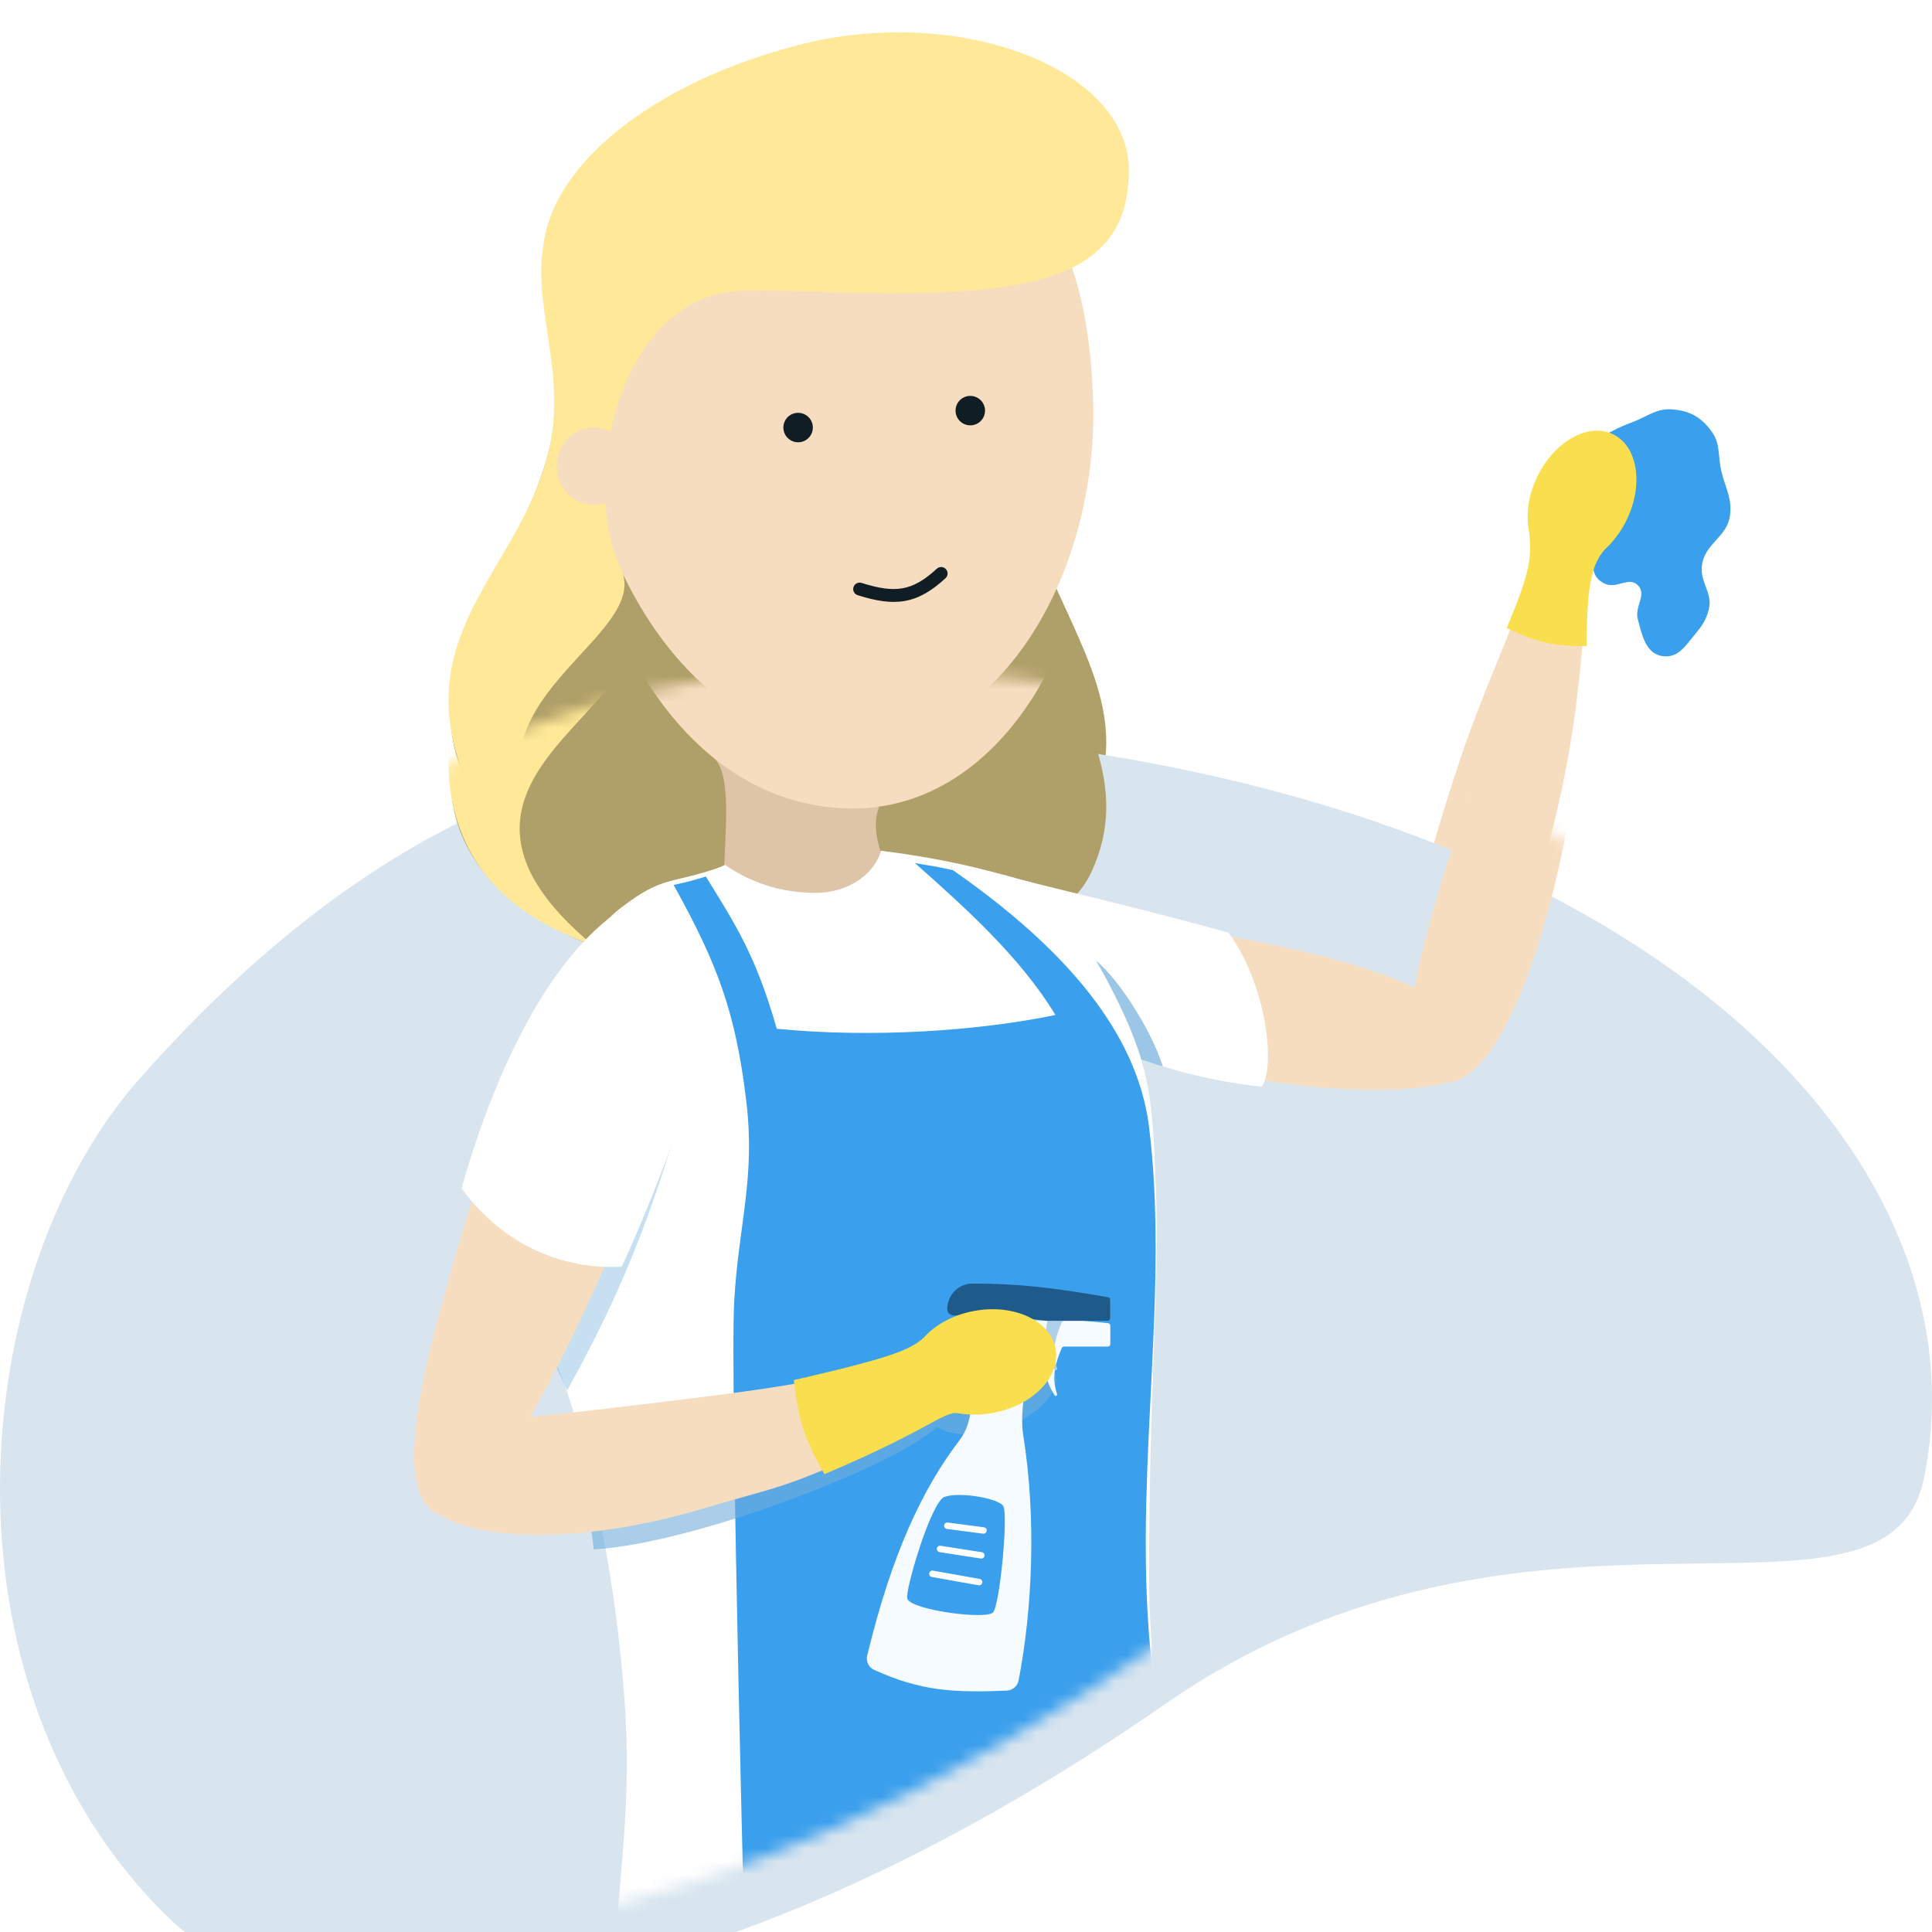 <?xml version="1.0" encoding="UTF-8"?> <svg xmlns="http://www.w3.org/2000/svg" width="150" height="150" viewBox="0 0 150 150" fill="none"> <g clip-path="url(#clip0)"> <path d="M42.495 35.458C44.933 26.79 38.878 19.52 45.271 13.18C55.664 2.874 92.132 5.018 84.732 16.181C68.612 40.495 91.065 49.096 84.732 62.718C79.355 74.282 37.059 75.053 35.053 56.698C34.021 47.255 39.923 44.602 42.495 35.458Z" fill="#AF9F68"></path> <path d="M129.87 31.787C131.207 31.902 132.072 32.387 132.867 33.468C133.595 34.459 133.36 35.324 133.632 36.524C133.936 37.864 134.478 38.609 134.322 39.975C134.125 41.703 132.391 42.137 132.143 43.859C131.946 45.226 133.021 46.025 132.66 47.359C132.439 48.174 132.144 48.598 131.601 49.245C130.858 50.13 130.336 51.05 129.184 50.953C127.811 50.837 127.507 49.397 127.157 48.065C126.897 47.075 127.881 46.179 127.168 45.445C126.472 44.727 125.518 45.741 124.61 45.323C122.495 44.347 124.758 41.625 124.153 39.376C123.711 37.735 121.808 36.932 122.464 35.364C122.954 34.196 123.999 34.092 125.117 33.497C125.775 33.147 126.169 32.998 126.863 32.726C128.009 32.277 128.645 31.682 129.87 31.787Z" fill="#3A9FEC"></path> <path d="M92.755 67.292C103.424 68.839 116.632 72.387 114.62 77.626C113.39 80.828 97.735 79.92 88.973 76.623C76.403 71.893 66.955 63.233 72.192 62.428C75.047 61.989 81.318 65.634 92.755 67.292Z" fill="#F7DDBF"></path> <path d="M120.932 62.739C118.36 73.842 114.728 79.854 111.742 78.953C109.526 78.284 107.276 77.362 113.271 59.226C115.751 51.724 119.635 44.578 118.953 41.92C118.214 39.034 121.901 39.026 123.05 39.727C124.213 40.438 125.566 41.706 124.257 42.833C122.549 44.302 123.591 51.261 120.932 62.739Z" fill="#F7DDBF"></path> <ellipse cx="122.829" cy="38.678" rx="3.854" ry="5.515" transform="rotate(25.909 122.829 38.678)" fill="#F9DE4D"></ellipse> <path d="M116.979 48.76C119.13 43.661 118.908 42.955 118.629 40.434L125.075 42.183C123.63 43.423 123.189 45.048 123.189 50.151C120.687 50.207 119.32 49.878 116.979 48.76Z" fill="#F9DE4D"></path> <path d="M56.231 62.688C56.24 59.825 56.897 55.103 55.378 53.797C58.267 55.215 66.507 56.974 68.26 57.674C67.822 58.633 67.982 59.97 68.394 61.19C66.372 62.097 58.321 62.841 56.231 62.688Z" fill="#DFC5A7"></path> <path d="M84.031 86.926C83.84 104.681 82.589 138.236 65.434 136.681C51.138 135.386 45.17 110.38 45.599 94.955C46.231 72.225 48.375 66.256 56.299 62.167C59.67 62.423 64.339 62.167 68.397 61.051C77.847 62.886 84.283 63.47 84.031 86.926Z" fill="#DFC5A7"></path> <path d="M86.541 94.68C86.35 112.435 83.519 131.213 66.364 129.659C52.067 128.363 45.859 107.969 46.288 92.544C46.849 72.382 48.131 65.555 56.287 62.153C58.207 63.455 60.463 64.321 63.357 64.321C65.681 64.321 67.81 63.031 68.401 61.062C79.874 67.094 86.793 71.224 86.541 94.68Z" fill="white"></path> <path d="M87.065 76.676L79.255 63.307C83.641 64.396 89.723 65.832 95.397 67.423C98.322 71.452 99.063 77.775 97.956 79.372C93.191 78.844 89.74 77.695 87.065 76.676Z" fill="white"></path> <g style="mix-blend-mode:multiply" opacity="0.7" filter="url(#filter0_f)"> <path d="M90.284 77.797C89.346 77.54 88.617 77.169 87.641 77.068C86.865 73.779 85.109 70.557 84.692 69.289C86.513 70.457 89.338 74.811 90.284 77.797Z" fill="#71AEDC"></path> </g> <path d="M89.77 88.047C89.53 81.204 89.363 78.695 87.657 74.652C85.925 70.546 82.08 64.022 80.045 63.499C78.011 62.975 74.344 61.779 68.405 61.055C67.653 67.697 70.801 68.996 69.167 77.895C62.235 72.12 58.894 67.627 55.904 62.334C51.989 63.693 51.55 62.938 48.274 65.431C43.983 68.697 41.704 75.604 40.516 81.549C39.483 86.714 40.019 85.336 40.516 91.491C40.939 96.725 43.152 99.864 44.536 104.673C46.013 109.803 47.477 116.137 48.274 124.457C49.212 134.246 50.184 131.125 49.382 143.428L89.465 126.869C89.465 126.869 89.213 122.771 89.213 117.677C89.213 102.662 90.01 94.89 89.77 88.047Z" fill="white"></path> <g style="mix-blend-mode:multiply" opacity="0.4" filter="url(#filter1_f)"> <path d="M54.454 75.886C51.07 88.265 48.766 94.385 44.034 102.96L42.698 100.11L54.454 75.886Z" fill="#71AEDC"></path> </g> <path d="M84.871 31.115C85.279 44.59 77.484 58.275 65.534 57.76C53.584 57.245 46.139 44.588 44.602 31.197C43.066 17.806 53.584 7.802 65.534 8.317C77.484 8.832 84.399 15.562 84.871 31.115Z" fill="#F7DDBF"></path> <path d="M87.644 13.235C87.644 22.61 78.297 23.176 61.932 22.61C45.568 22.045 42.614 26.864 42.175 20.415C41.736 13.966 49.476 6.752 61.932 3.512C74.388 0.271 87.644 5.284 87.644 13.235Z" fill="#FFE897"></path> <path d="M42.743 34.334C44.273 26.499 38.899 19.978 45.082 13.389C47.838 10.452 62.646 22.252 57.235 22.601C48.055 23.192 44.968 37.42 48.2 44.141C51.082 50.134 30.895 55.803 46.041 68.392C41.187 66.651 36.343 63.611 35.093 57.101C33.299 47.762 41.024 43.139 42.743 34.334Z" fill="#FFE897"></path> <path d="M66.893 45.257C66.63 45.174 66.349 45.319 66.266 45.583C66.182 45.846 66.328 46.127 66.591 46.21L66.893 45.257ZM73.41 44.892C73.613 44.705 73.626 44.389 73.439 44.186C73.252 43.983 72.936 43.969 72.733 44.156L73.41 44.892ZM66.591 46.21C67.995 46.655 69.157 46.853 70.257 46.657C71.367 46.459 72.345 45.872 73.41 44.892L72.733 44.156C71.743 45.066 70.933 45.52 70.081 45.672C69.219 45.826 68.244 45.685 66.893 45.257L66.591 46.21Z" fill="#111D25"></path> <ellipse cx="75.333" cy="31.881" rx="1.144" ry="1.144" fill="#111D25"></ellipse> <ellipse cx="61.965" cy="33.195" rx="1.144" ry="1.144" fill="#111D25"></ellipse> <ellipse cx="46.08" cy="36.192" rx="2.862" ry="2.997" fill="#F7DDBF"></ellipse> <path d="M49.475 86.836C46.221 96.31 37.525 113.73 34.461 112.772C28.936 111.046 34.593 95.701 38.268 82.499C42.035 68.964 48.473 63.889 52.207 64.642C55.232 65.252 53.462 75.229 49.475 86.836Z" fill="#F7DDBF"></path> <path d="M53.16 63.997C56.058 63.868 56.038 70.584 55.061 74.828C54.043 79.252 50.667 88.215 48.271 93.349C42.847 93.626 38.453 90.915 35.839 87.26C38.935 76.258 44.882 64.366 53.16 63.997Z" fill="white"></path> <g filter="url(#filter2_d)"> <path d="M58.436 79.943C57.61 73.096 56.217 69.365 52.8 63.208C53.774 62.996 54.336 62.856 55.3 62.551C57.536 66.175 59.184 68.661 60.808 74.374C68.251 75.104 76.454 74.542 82.443 73.304C79.707 68.767 75.24 64.8 71.658 61.619L71.534 61.509C72.691 61.699 73.353 61.805 74.482 62.06C83.365 68.249 88.727 74.716 89.69 81.82C91.284 94.533 88.698 107.725 89.69 121.158C89.872 123.626 88.66 127.06 88.66 127.06L58.631 139.968C58.631 139.968 57.145 101.503 57.508 95.448C57.87 89.393 59.163 85.965 58.436 79.943Z" fill="#3A9FEC"></path> </g> <g style="mix-blend-mode:multiply" opacity="0.6" filter="url(#filter3_f)"> <path d="M68.236 118.558C65.521 118.113 49.709 112.251 46.127 110.834C47.486 116.27 47.848 119.984 47.848 119.984C54.974 122.004 65.755 122.4 70.526 121.766C71.589 123.112 73.906 123.447 74.995 123.517C76.788 123.632 81.053 122.729 80.491 120.196C79.923 117.635 76.246 116.68 73.646 117.024C72.105 117.228 71.038 117.849 69.844 118.79C69.247 118.89 68.854 118.929 68.392 118.892C68.331 118.792 68.339 118.632 68.236 118.558Z" fill="#71AEDC"></path> </g> <path d="M53.902 111.437C61.026 113.659 68.007 115.673 71.505 115.29C73.708 115.049 77.192 117.298 76.386 118.819C75.579 120.34 72.693 120.869 71.46 120.889C57.745 121.106 59.411 120.839 51.872 119.82C40.353 118.264 32.266 113.449 32.495 110.032C32.603 108.414 35.027 104.457 38.578 106.245C40.773 107.351 46.742 109.205 53.902 111.437Z" fill="#F7DDBF"></path> <ellipse cx="75.248" cy="118.142" rx="4.025" ry="5.679" transform="rotate(89.902 75.248 118.142)" fill="#F7DDBF"></ellipse> <g filter="url(#filter4_i)"> <path d="M12.971 143.78C-5.369 125.772 -2.586 93.842 10.907 78.667C30.133 57.045 50.368 49.242 79.385 52.717C128.449 58.592 154.388 84.917 149.39 109.705C146.547 123.805 118.78 107.645 90.424 127.33C55.542 151.544 24.608 155.206 12.971 143.78Z" fill="#D8E5EF"></path> </g> <mask id="mask0" maskUnits="userSpaceOnUse" x="0" y="51" width="151" height="99"> <path d="M12.971 143.78C-5.369 125.772 -2.586 93.842 10.908 78.667C30.133 57.045 50.368 49.242 79.386 52.717C128.449 58.592 154.388 84.917 149.39 109.705C146.547 123.805 118.781 107.645 90.424 127.33C55.542 151.544 24.608 155.206 12.971 143.78Z" fill="#3A9FEC"></path> </mask> <g mask="url(#mask0)"> <g filter="url(#filter5_d)"> <path d="M42.495 35.458C44.933 26.79 38.878 19.52 45.271 13.18C55.664 2.874 92.132 5.018 84.732 16.181C68.612 40.495 91.065 49.096 84.732 62.718C79.356 74.282 37.06 75.053 35.053 56.698C34.022 47.255 39.923 44.602 42.495 35.458Z" fill="#AF9F68"></path> <path d="M129.87 31.787C131.207 31.902 132.072 32.387 132.867 33.468C133.595 34.459 133.361 35.324 133.632 36.524C133.936 37.864 134.478 38.609 134.322 39.975C134.125 41.703 132.391 42.137 132.143 43.859C131.946 45.226 133.021 46.025 132.66 47.359C132.439 48.174 132.145 48.598 131.601 49.245C130.858 50.13 130.336 51.05 129.184 50.953C127.811 50.837 127.507 49.397 127.157 48.065C126.897 47.075 127.881 46.179 127.168 45.445C126.472 44.727 125.518 45.741 124.61 45.323C122.495 44.347 124.759 41.625 124.153 39.376C123.711 37.735 121.808 36.932 122.465 35.364C122.954 34.196 123.999 34.092 125.117 33.497C125.775 33.147 126.169 32.998 126.863 32.726C128.009 32.277 128.645 31.682 129.87 31.787Z" fill="#3A9FEC"></path> <path d="M92.755 67.292C103.424 68.839 116.632 72.387 114.62 77.626C113.391 80.828 97.735 79.92 88.973 76.623C76.403 71.893 66.955 63.233 72.192 62.428C75.047 61.989 81.318 65.634 92.755 67.292Z" fill="#F7DDBF"></path> <path d="M120.933 62.739C118.361 73.842 114.729 79.854 111.742 78.953C109.526 78.284 107.276 77.362 113.271 59.226C115.752 51.724 119.635 44.578 118.954 41.92C118.214 39.034 121.902 39.026 123.05 39.727C124.213 40.438 125.566 41.706 124.257 42.833C122.549 44.302 123.591 51.261 120.933 62.739Z" fill="#F7DDBF"></path> <path d="M56.231 62.688C56.24 59.825 56.897 55.103 55.378 53.797C58.267 55.215 66.507 56.974 68.26 57.674C67.822 58.633 67.982 59.97 68.394 61.19C66.372 62.097 58.321 62.841 56.231 62.688Z" fill="#DFC5A7"></path> <path d="M84.031 93.778C83.84 111.533 82.589 145.088 65.434 143.534C51.138 142.238 45.17 110.38 45.599 94.955C46.231 72.225 48.376 66.256 56.3 62.167C59.67 62.423 64.339 62.167 68.397 61.051C77.847 62.886 84.283 70.322 84.031 93.778Z" fill="#DFC5A7"></path> <path d="M86.541 94.68C86.35 112.435 83.519 131.213 66.364 129.659C52.067 128.363 45.859 107.969 46.288 92.544C46.849 72.382 48.131 65.555 56.287 62.153C58.207 63.455 60.463 64.321 63.357 64.321C65.681 64.321 67.81 63.031 68.401 61.062C79.874 67.094 86.793 71.224 86.541 94.68Z" fill="white"></path> <path d="M87.065 76.676L79.255 63.307C83.641 64.396 89.723 65.832 95.397 67.423C98.322 71.452 99.063 77.775 97.956 79.372C93.191 78.844 89.741 77.695 87.065 76.676Z" fill="white"></path> <g style="mix-blend-mode:multiply" opacity="0.7" filter="url(#filter6_f)"> <path d="M90.284 77.797C89.346 77.54 88.617 77.169 87.641 77.068C86.865 73.779 85.109 70.557 84.692 69.289C86.513 70.457 89.338 74.811 90.284 77.797Z" fill="#71AEDC"></path> </g> <path d="M89.77 88.047C89.53 81.204 89.363 78.695 87.657 74.652C85.925 70.546 82.08 64.022 80.045 63.499C78.011 62.975 74.344 61.779 68.405 61.055C67.653 67.697 70.801 68.996 69.167 77.895C62.235 72.12 58.895 67.627 55.904 62.334C51.989 63.693 51.55 62.938 48.275 65.431C43.984 68.697 41.705 75.604 40.516 81.549C39.483 86.714 40.019 85.336 40.516 91.491C40.939 96.725 43.152 99.864 44.536 104.673C46.013 109.803 47.477 116.137 48.275 124.457C49.212 134.246 48.275 137.753 47.473 150.057L93.207 148.885C93.207 148.885 89.213 128.459 89.213 117.677C89.213 102.662 90.011 94.89 89.77 88.047Z" fill="white"></path> <g style="mix-blend-mode:multiply" opacity="0.4" filter="url(#filter7_f)"> <path d="M54.454 75.886C51.07 88.265 48.767 94.385 44.034 102.96L42.699 100.11L54.454 75.886Z" fill="#71AEDC"></path> </g> <path d="M84.871 31.115C85.279 44.59 77.484 58.275 65.534 57.76C53.584 57.245 46.139 44.588 44.602 31.197C43.066 17.806 53.584 7.802 65.534 8.317C77.484 8.832 84.4 15.562 84.871 31.115Z" fill="#F7DDBF"></path> <path d="M42.743 34.334C44.273 26.499 38.899 19.978 45.082 13.389C47.838 10.452 62.646 22.252 57.235 22.601C48.055 23.192 44.968 37.42 48.2 44.141C51.082 50.134 30.895 55.803 46.041 68.392C41.187 66.651 36.343 63.611 35.093 57.101C33.299 47.762 41.024 43.139 42.743 34.334Z" fill="#FFE897"></path> <path d="M49.475 86.836C46.221 96.31 37.525 113.73 34.461 112.772C28.936 111.046 34.593 95.701 38.268 82.499C42.036 68.964 48.473 63.889 52.207 64.642C55.232 65.252 53.462 75.229 49.475 86.836Z" fill="#F7DDBF"></path> <path d="M53.16 63.997C56.058 63.868 56.038 70.584 55.061 74.828C54.043 79.252 50.667 88.215 48.271 93.349C42.847 93.626 38.453 90.915 35.839 87.26C38.935 76.258 44.882 64.366 53.16 63.997Z" fill="white"></path> <g filter="url(#filter8_d)"> <path d="M58.436 79.943C57.61 73.096 56.217 69.365 52.8 63.208C53.774 62.996 54.336 62.856 55.3 62.551C57.537 66.175 59.184 68.661 60.808 74.374C68.251 75.104 76.454 74.542 82.443 73.304C79.707 68.767 75.24 64.8 71.658 61.619L71.534 61.509C72.691 61.699 73.354 61.805 74.482 62.06C83.365 68.249 88.727 74.716 89.69 81.82C91.284 94.533 88.698 107.725 89.69 121.158C90.657 134.262 94.571 150.021 94.571 150.021H58.436C58.436 150.021 57.145 101.503 57.508 95.448C57.87 89.393 59.163 85.965 58.436 79.943Z" fill="#3A9FEC"></path> </g> <g style="mix-blend-mode:multiply" opacity="0.6" filter="url(#filter9_f)"> <path d="M69.57 103.491C66.857 103.941 48.137 107.166 44.289 106.975C45.878 112.059 46.09 115.29 46.09 115.29C53.487 114.914 69.022 109.093 72.769 105.793C74.208 106.727 76.51 106.301 77.564 106.017C79.299 105.55 83.048 103.325 81.702 101.106C80.342 98.863 76.553 99.14 74.201 100.301C72.807 100.989 71.997 101.919 71.167 103.194C70.634 103.481 70.275 103.644 69.826 103.757C69.736 103.682 69.692 103.527 69.57 103.491Z" fill="#71AEDC"></path> </g> <g filter="url(#filter10_d)"> <path d="M78.158 124.26C74.038 124.429 71.483 124.296 67.864 122.649C67.441 122.456 67.219 121.987 67.329 121.535C69.254 113.572 71.636 108.56 74.532 104.77C76.38 102.353 74.905 97.168 74.905 97.168C74.068 97.08 75.105 97.072 75.206 97.105C75.507 97.207 74.658 96.872 74.707 96.558L74.932 95.141C74.973 94.88 75.21 94.696 75.473 94.721L86.025 95.73C86.127 95.74 86.206 95.826 86.206 95.93V97.348C86.206 97.459 86.116 97.548 86.006 97.548H82.618C82.538 97.548 82.466 97.596 82.435 97.668C81.701 99.368 81.763 100.255 82.069 101.246C82.105 101.36 81.945 101.438 81.882 101.337C81.277 100.356 80.937 99.478 81.326 97.548H80.358C80.358 97.548 79.019 101.749 79.446 104.439C80.475 110.909 80.151 117.955 79.084 123.469C78.998 123.916 78.612 124.241 78.158 124.26Z" fill="#F6FBFF"></path> </g> <path d="M70.445 119.124C70.236 118.53 72.297 111.601 73.317 111.226C74.537 110.777 77.66 111.37 77.911 111.962C78.267 112.801 77.624 119.59 77.104 120.183C76.583 120.775 70.756 120.012 70.445 119.124Z" fill="#3A9FEC"></path> <path d="M73.549 113.458L76.361 113.826M72.984 115.259L76.19 115.758M72.393 117.19L76.019 117.834" stroke="white" stroke-width="0.5" stroke-linecap="round" stroke-linejoin="round"></path> <path d="M81.327 97.548H80.358C80.358 97.548 79.881 99.043 79.587 100.821H75.457C75.397 98.895 74.905 97.168 74.905 97.168C74.459 97.121 74.384 97.097 74.375 97.089C74.366 97.095 74.313 97.109 74.074 97.129C73.758 97.155 73.504 96.872 73.554 96.558L73.574 96.43C73.732 95.429 74.616 94.703 75.628 94.752C79.792 94.954 81.093 95.209 86.023 95.729C86.125 95.739 86.206 95.826 86.206 95.928V97.348C86.206 97.459 86.116 97.548 86.006 97.548H82.618C82.538 97.548 82.466 97.596 82.435 97.668C81.701 99.368 81.763 100.255 82.07 101.246C82.105 101.36 81.945 101.438 81.882 101.337C81.277 100.356 80.937 99.478 81.327 97.548Z" fill="#AFD0E9"></path> <path d="M82.075 97.548H81.254C79.958 97.409 79.518 97.337 76.637 97.168C75.779 97.061 75.13 97.072 74.064 97.132C73.75 97.149 73.496 96.877 73.538 96.565L73.564 96.371C73.695 95.395 74.517 94.655 75.502 94.656C79.047 94.657 81.692 94.961 86.039 95.718C86.134 95.735 86.206 95.819 86.206 95.916V97.348C86.206 97.459 86.116 97.548 86.006 97.548H83.058H82.075Z" fill="#1E5B8A"></path> <path d="M52.963 103.658C60.37 102.756 67.563 101.722 70.594 99.936C72.503 98.81 76.604 99.429 76.494 101.147C76.384 102.865 73.97 104.533 72.854 105.058C60.441 110.893 61.849 109.965 54.557 112.135C43.418 115.45 34.066 114.385 32.87 111.176C32.304 109.656 32.887 105.052 36.859 105.223C39.315 105.329 45.519 104.566 52.963 103.658Z" fill="#F7DDBF"></path> <ellipse cx="76.367" cy="100.739" rx="4.025" ry="5.679" transform="rotate(79.564 76.367 100.739)" fill="#F9DE4D"></ellipse> <path d="M72.197 98.408L72.204 98.401L74.68 104.767C73.331 104.37 72.775 105.751 64.013 109.45C62.342 106.585 61.993 105.108 61.632 102.148C70.425 100.135 70.932 99.641 72.197 98.408Z" fill="#F9DE4D"></path> </g> </g> </g> <defs> <filter id="filter0_f" x="81.692" y="66.289" width="11.592" height="14.508" filterUnits="userSpaceOnUse" color-interpolation-filters="sRGB"> <feFlood flood-opacity="0" result="BackgroundImageFix"></feFlood> <feBlend mode="normal" in="SourceGraphic" in2="BackgroundImageFix" result="shape"></feBlend> <feGaussianBlur stdDeviation="1.5" result="effect1_foregroundBlur"></feGaussianBlur> </filter> <filter id="filter1_f" x="39.698" y="72.886" width="17.756" height="33.073" filterUnits="userSpaceOnUse" color-interpolation-filters="sRGB"> <feFlood flood-opacity="0" result="BackgroundImageFix"></feFlood> <feBlend mode="normal" in="SourceGraphic" in2="BackgroundImageFix" result="shape"></feBlend> <feGaussianBlur stdDeviation="1.5" result="effect1_foregroundBlur"></feGaussianBlur> </filter> <filter id="filter2_d" x="50.3" y="60.009" width="41.423" height="82.46" filterUnits="userSpaceOnUse" color-interpolation-filters="sRGB"> <feFlood flood-opacity="0" result="BackgroundImageFix"></feFlood> <feColorMatrix in="SourceAlpha" type="matrix" values="0 0 0 0 0 0 0 0 0 0 0 0 0 0 0 0 0 0 127 0"></feColorMatrix> <feOffset dx="-0.5" dy="0.5"></feOffset> <feGaussianBlur stdDeviation="1"></feGaussianBlur> <feColorMatrix type="matrix" values="0 0 0 0 0.678 0 0 0 0 0.808 0 0 0 0 0.91 0 0 0 0.6 0"></feColorMatrix> <feBlend mode="normal" in2="BackgroundImageFix" result="effect1_dropShadow"></feBlend> <feBlend mode="normal" in="SourceGraphic" in2="effect1_dropShadow" result="shape"></feBlend> </filter> <filter id="filter3_f" x="42.127" y="106.834" width="42.415" height="20.692" filterUnits="userSpaceOnUse" color-interpolation-filters="sRGB"> <feFlood flood-opacity="0" result="BackgroundImageFix"></feFlood> <feBlend mode="normal" in="SourceGraphic" in2="BackgroundImageFix" result="shape"></feBlend> <feGaussianBlur stdDeviation="2" result="effect1_foregroundBlur"></feGaussianBlur> </filter> <filter id="filter4_i" x="0" y="51.923" width="150" height="103.077" filterUnits="userSpaceOnUse" color-interpolation-filters="sRGB"> <feFlood flood-opacity="0" result="BackgroundImageFix"></feFlood> <feBlend mode="normal" in="SourceGraphic" in2="BackgroundImageFix" result="shape"></feBlend> <feColorMatrix in="SourceAlpha" type="matrix" values="0 0 0 0 0 0 0 0 0 0 0 0 0 0 0 0 0 0 127 0" result="hardAlpha"></feColorMatrix> <feOffset dy="5"></feOffset> <feGaussianBlur stdDeviation="5"></feGaussianBlur> <feComposite in2="hardAlpha" operator="arithmetic" k2="-1" k3="1"></feComposite> <feColorMatrix type="matrix" values="0 0 0 0 0 0 0 0 0 0 0 0 0 0 0 0 0 0 0.1 0"></feColorMatrix> <feBlend mode="normal" in2="shape" result="effect1_innerShadow"></feBlend> </filter> <filter id="filter5_d" x="19.336" y="-2.487" width="129.624" height="167.544" filterUnits="userSpaceOnUse" color-interpolation-filters="sRGB"> <feFlood flood-opacity="0" result="BackgroundImageFix"></feFlood> <feColorMatrix in="SourceAlpha" type="matrix" values="0 0 0 0 0 0 0 0 0 0 0 0 0 0 0 0 0 0 127 0"></feColorMatrix> <feOffset dy="5"></feOffset> <feGaussianBlur stdDeviation="5"></feGaussianBlur> <feColorMatrix type="matrix" values="0 0 0 0 0 0 0 0 0 0 0 0 0 0 0 0 0 0 0.2 0"></feColorMatrix> <feBlend mode="normal" in2="BackgroundImageFix" result="effect1_dropShadow"></feBlend> <feBlend mode="normal" in="SourceGraphic" in2="effect1_dropShadow" result="shape"></feBlend> </filter> <filter id="filter6_f" x="81.692" y="66.289" width="11.592" height="14.508" filterUnits="userSpaceOnUse" color-interpolation-filters="sRGB"> <feFlood flood-opacity="0" result="BackgroundImageFix"></feFlood> <feBlend mode="normal" in="SourceGraphic" in2="BackgroundImageFix" result="shape"></feBlend> <feGaussianBlur stdDeviation="1.5" result="effect1_foregroundBlur"></feGaussianBlur> </filter> <filter id="filter7_f" x="39.699" y="72.886" width="17.756" height="33.073" filterUnits="userSpaceOnUse" color-interpolation-filters="sRGB"> <feFlood flood-opacity="0" result="BackgroundImageFix"></feFlood> <feBlend mode="normal" in="SourceGraphic" in2="BackgroundImageFix" result="shape"></feBlend> <feGaussianBlur stdDeviation="1.5" result="effect1_foregroundBlur"></feGaussianBlur> </filter> <filter id="filter8_d" x="50.3" y="60.009" width="45.772" height="92.513" filterUnits="userSpaceOnUse" color-interpolation-filters="sRGB"> <feFlood flood-opacity="0" result="BackgroundImageFix"></feFlood> <feColorMatrix in="SourceAlpha" type="matrix" values="0 0 0 0 0 0 0 0 0 0 0 0 0 0 0 0 0 0 127 0"></feColorMatrix> <feOffset dx="-0.5" dy="0.5"></feOffset> <feGaussianBlur stdDeviation="1"></feGaussianBlur> <feColorMatrix type="matrix" values="0 0 0 0 0.678 0 0 0 0 0.808 0 0 0 0 0.91 0 0 0 0.6 0"></feColorMatrix> <feBlend mode="normal" in2="BackgroundImageFix" result="effect1_dropShadow"></feBlend> <feBlend mode="normal" in="SourceGraphic" in2="effect1_dropShadow" result="shape"></feBlend> </filter> <filter id="filter9_f" x="38.148" y="86.504" width="48.395" height="41.601" filterUnits="userSpaceOnUse" color-interpolation-filters="sRGB"> <feFlood flood-opacity="0" result="BackgroundImageFix"></feFlood> <feBlend mode="normal" in="SourceGraphic" in2="BackgroundImageFix" result="shape"></feBlend> <feGaussianBlur stdDeviation="2" result="effect1_foregroundBlur"></feGaussianBlur> </filter> <filter id="filter10_d" x="65.301" y="94.719" width="22.905" height="33.596" filterUnits="userSpaceOnUse" color-interpolation-filters="sRGB"> <feFlood flood-opacity="0" result="BackgroundImageFix"></feFlood> <feColorMatrix in="SourceAlpha" type="matrix" values="0 0 0 0 0 0 0 0 0 0 0 0 0 0 0 0 0 0 127 0"></feColorMatrix> <feOffset dy="2"></feOffset> <feGaussianBlur stdDeviation="1"></feGaussianBlur> <feColorMatrix type="matrix" values="0 0 0 0 0.062 0 0 0 0 0.298 0 0 0 0 0.476 0 0 0 0.15 0"></feColorMatrix> <feBlend mode="normal" in2="BackgroundImageFix" result="effect1_dropShadow"></feBlend> <feBlend mode="normal" in="SourceGraphic" in2="effect1_dropShadow" result="shape"></feBlend> </filter> <clipPath id="clip0"> <rect width="150" height="150" fill="white"></rect> </clipPath> </defs> </svg> 